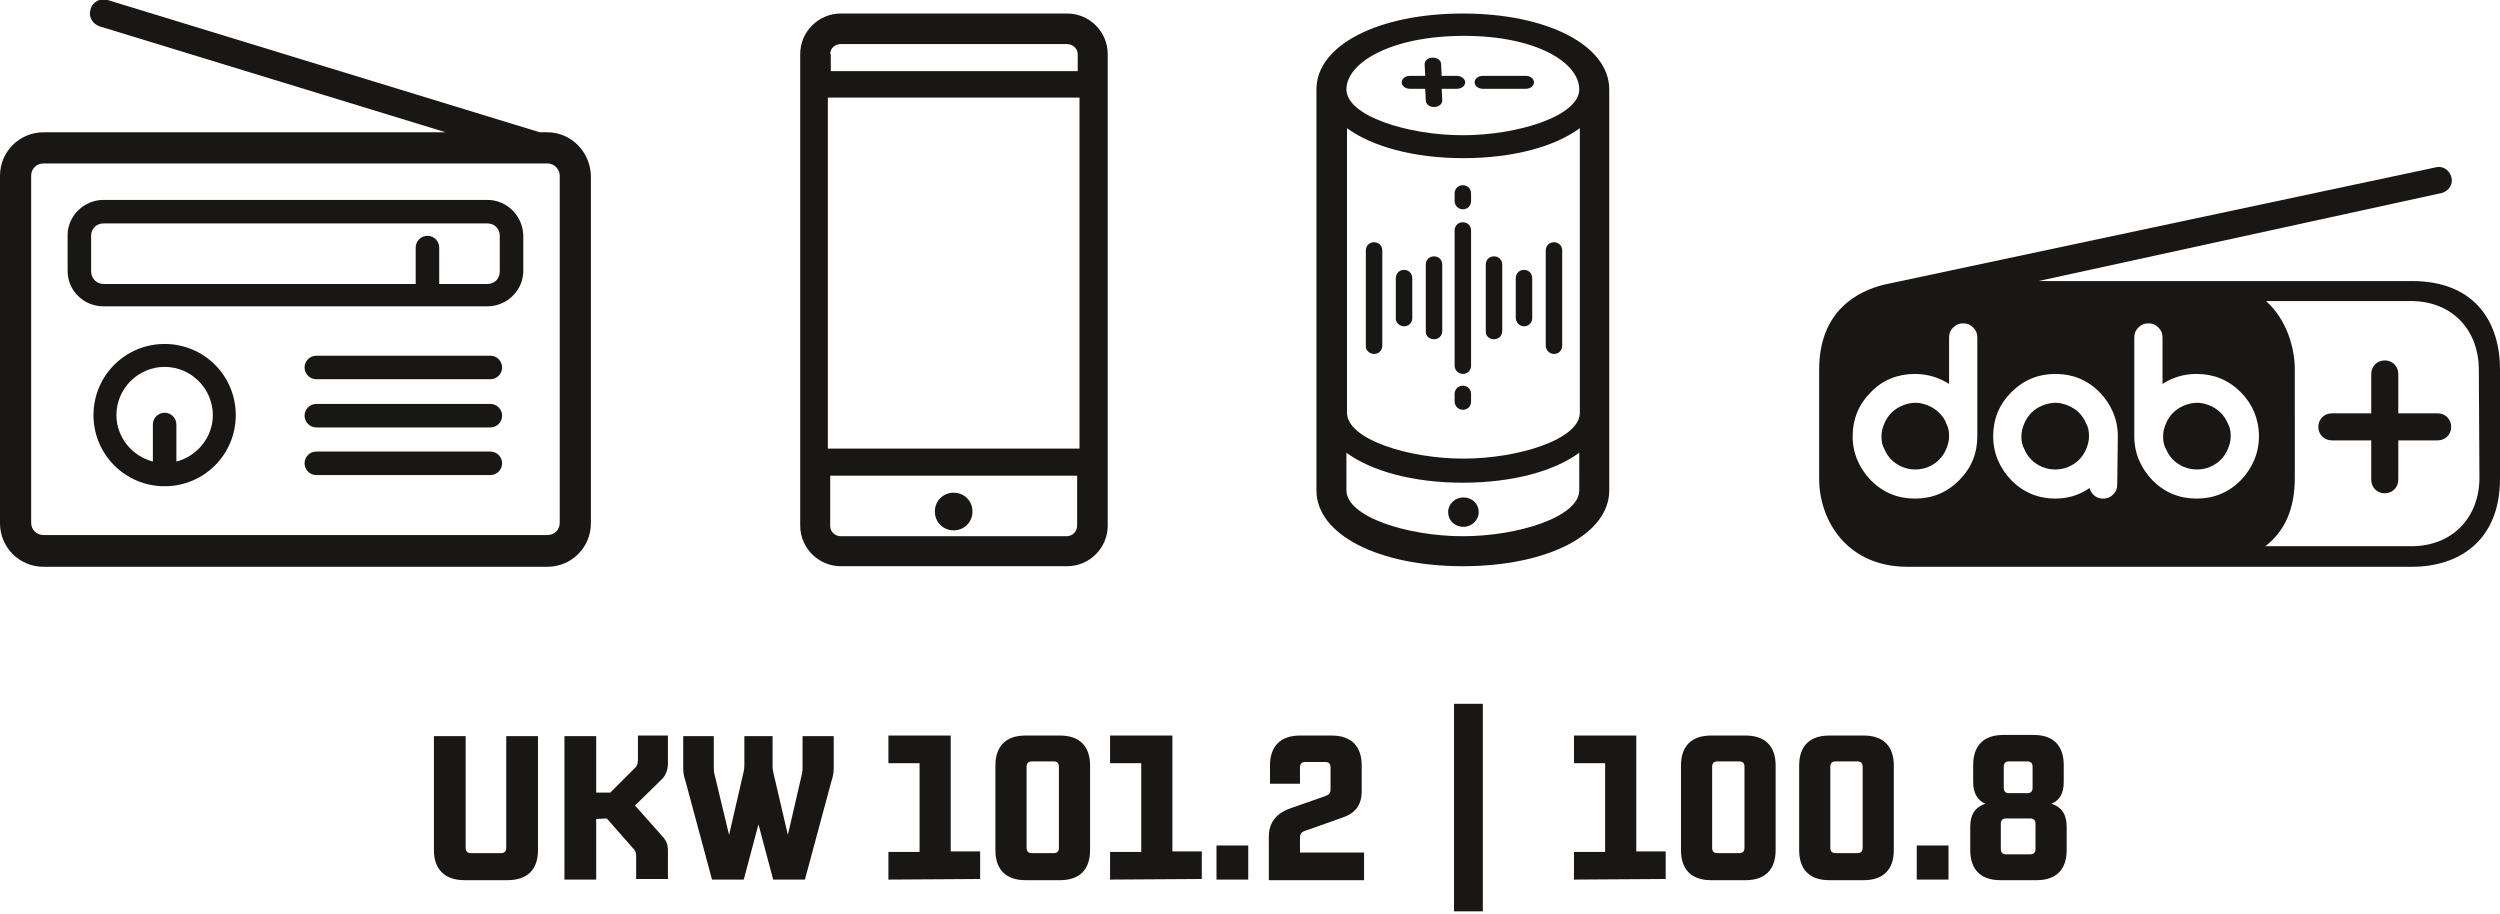 <?xml version="1.0" encoding="utf-8"?>
<!-- Generator: Adobe Illustrator 28.0.0, SVG Export Plug-In . SVG Version: 6.00 Build 0)  -->
<svg version="1.1" id="Ebene_1" xmlns="http://www.w3.org/2000/svg" xmlns:xlink="http://www.w3.org/1999/xlink" x="0px" y="0px"
	 viewBox="0 0 425.2 155.4" style="enable-background:new 0 0 425.2 155.4;" xml:space="preserve">
<style type="text/css">
	.st0{fill:#181716;}
</style>
<path class="st0" d="M377.7,70.2c-0.5-0.5-1.1-0.9-1.8-1.2c-0.7-0.3-1.5-0.5-2.2-0.5s-1.6,0.2-2.3,0.5c-0.7,0.3-1.3,0.7-1.8,1.2
	c-0.5,0.5-0.9,1.1-1.2,1.8c-0.3,0.7-0.5,1.4-0.5,2.2s0.1,1.5,0.5,2.2c0.3,0.7,0.7,1.3,1.2,1.8s1.1,0.9,1.8,1.2
	c1.4,0.6,3.1,0.6,4.5,0c0.7-0.3,1.3-0.7,1.8-1.2c0.5-0.5,0.9-1.1,1.2-1.8c0.3-0.7,0.5-1.4,0.5-2.2s-0.1-1.5-0.5-2.2
	C378.6,71.3,378.2,70.7,377.7,70.2"/>
<path class="st0" d="M414.6,70.3h-6.7v-6.7c0-1.3-1-2.3-2.3-2.3s-2.3,1-2.3,2.3v6.7h-6.7c-1.3,0-2.3,1-2.3,2.3s1,2.3,2.3,2.3h6.7
	v6.7c0,1.3,1,2.3,2.3,2.3s2.3-1,2.3-2.3v-6.7h6.7c1.3,0,2.3-1,2.3-2.3S415.9,70.3,414.6,70.3"/>
<path class="st0" d="M421.7,81.3c0,6.4-4.3,11.6-11.6,11.6h-24.8c3.2-2.5,5-6.2,5-11.6V62.8c0-3.5-1.3-8.4-4.9-11.6h24.6
	c7.4,0,11.6,5.3,11.6,11.6L421.7,81.3L421.7,81.3z M381.1,81.7c-2.1,2.1-4.6,3.1-7.5,3.1s-5.4-1-7.5-3.1c-2-2.1-3.1-4.6-3.1-7.5
	V57.4c0-0.7,0.2-1.2,0.7-1.7c0.5-0.5,1-0.7,1.7-0.7s1.2,0.2,1.7,0.7c0.5,0.5,0.7,1,0.7,1.7v7.9c1.7-1.1,3.6-1.7,5.8-1.7
	c2.9,0,5.4,1,7.5,3.1c1,1,1.8,2.2,2.3,3.4c0.5,1.2,0.8,2.6,0.8,4.1C384.2,77.1,383.1,79.6,381.1,81.7 M360.1,82.4
	c0,0.7-0.2,1.2-0.7,1.7c-0.5,0.5-1,0.7-1.7,0.7s-1.2-0.2-1.7-0.7c-0.3-0.3-0.5-0.7-0.6-1.1c-0.7,0.5-1.5,0.9-2.3,1.2
	c-1.1,0.4-2.3,0.6-3.5,0.6c-2.9,0-5.4-1-7.5-3.1c-2-2.1-3.1-4.6-3.1-7.5s1-5.4,3.1-7.5s4.6-3.1,7.5-3.1s5.4,1,7.5,3.1
	c2,2.1,3.1,4.6,3.1,7.5L360.1,82.4L360.1,82.4z M336.3,74.2c0,2.9-1,5.4-3.1,7.5c-2.1,2.1-4.6,3.1-7.5,3.1s-5.4-1-7.5-3.1
	c-2-2.1-3.1-4.6-3.1-7.5s1-5.4,3.1-7.5c2-2.1,4.6-3.1,7.5-3.1c2.1,0,4.1,0.6,5.8,1.7v-7.9c0-0.7,0.2-1.2,0.7-1.7
	c0.5-0.5,1-0.7,1.7-0.7s1.2,0.2,1.7,0.7c0.5,0.5,0.7,1,0.7,1.7L336.3,74.2L336.3,74.2z M410.2,47.8h-63.5l68.7-15
	c1.2-0.4,1.9-1.6,1.5-2.8c-0.4-1.2-1.6-1.9-2.8-1.5l-93.6,19.9c-4.5,1.1-11.1,4.4-11.1,14.5v18.5c0,7.3,4.9,15,15,15h85.8
	c8.1,0,15-4.5,15-15V62.8C425.2,55.2,421.3,47.8,410.2,47.8"/>
<path class="st0" d="M329.8,70.2c-0.5-0.5-1.1-0.9-1.8-1.2c-0.7-0.3-1.5-0.5-2.2-0.5s-1.6,0.2-2.3,0.5c-0.7,0.3-1.3,0.7-1.8,1.2
	c-0.5,0.5-0.9,1.1-1.2,1.8c-0.3,0.7-0.5,1.4-0.5,2.2s0.1,1.5,0.5,2.2c0.3,0.7,0.7,1.3,1.2,1.8c0.5,0.5,1.1,0.9,1.8,1.2
	c1.4,0.6,3.1,0.6,4.5,0c0.7-0.3,1.3-0.7,1.8-1.2s0.9-1.1,1.2-1.8c0.3-0.7,0.5-1.4,0.5-2.2s-0.1-1.5-0.5-2.2
	C330.8,71.3,330.3,70.7,329.8,70.2"/>
<path class="st0" d="M353.6,70.2c-0.5-0.5-1.1-0.9-1.8-1.2c-0.7-0.3-1.5-0.5-2.2-0.5s-1.6,0.2-2.3,0.5c-0.7,0.3-1.3,0.7-1.8,1.2
	c-0.5,0.5-0.9,1.1-1.2,1.8c-0.3,0.7-0.5,1.4-0.5,2.2s0.1,1.5,0.5,2.2c0.3,0.7,0.7,1.3,1.2,1.8s1.1,0.9,1.8,1.2
	c1.4,0.6,3.1,0.6,4.5,0c0.7-0.3,1.3-0.7,1.8-1.2s0.9-1.1,1.2-1.8c0.3-0.7,0.5-1.4,0.5-2.2s-0.1-1.5-0.5-2.2
	C354.5,71.3,354.1,70.7,353.6,70.2"/>
<path class="st0" d="M183.6,76.3h-42.8V16.6h42.8V76.3z M183.2,89.4c0,1-0.8,1.8-1.8,1.8H143c-1,0-1.8-0.8-1.8-1.7v-8.6h42V89.4
	L183.2,89.4z M141.2,9.2c0-1,0.8-1.7,1.8-1.7h38.5c1,0,1.8,0.8,1.8,1.7v2.9h-42V9.2z M181.5,2.3H143c-3.8,0-6.9,3.1-6.9,6.9v80.2
	c0,3.8,3.1,6.9,6.9,6.9h38.5c3.8,0,6.9-3.1,6.9-6.9V9.2C188.4,5.4,185.3,2.3,181.5,2.3"/>
<path class="st0" d="M162.2,90.2c1.8,0,3.2-1.4,3.2-3.2s-1.4-3.2-3.2-3.2s-3.2,1.4-3.2,3.2S160.4,90.2,162.2,90.2"/>
<path class="st0" d="M95.2,88.9c0,1.2-0.9,2.1-2.1,2.1H7.4c-1.2,0-2.1-0.9-2.1-2.1V29.9c0-1.2,0.9-2.1,2.1-2.1h85.7
	c1.2,0,2.1,1,2.1,2.1L95.2,88.9L95.2,88.9z M93.1,22.5h-1.3L18.3,0c-1.2-0.4-2.6,0.3-2.9,1.6c-0.4,1.2,0.3,2.5,1.6,2.9l58.8,18H7.4
	c-4.1,0-7.4,3.3-7.4,7.4v59.1c0,4.1,3.3,7.4,7.4,7.4h85.7c4.1,0,7.4-3.3,7.4-7.4V29.9C100.4,25.8,97.1,22.5,93.1,22.5"/>
<path class="st0" d="M83.4,60.5H53.8c-1.1,0-2,0.9-2,2s0.9,2,2,2h29.6c1.1,0,2-0.9,2-2S84.5,60.5,83.4,60.5"/>
<path class="st0" d="M83.4,68.7H53.8c-1.1,0-2,0.9-2,2s0.9,2,2,2h29.6c1.1,0,2-0.9,2-2S84.5,68.7,83.4,68.7"/>
<path class="st0" d="M30,78.5v-6.3c0-1.1-0.9-2-2-2s-2,0.9-2,2v6.3c-3.5-0.9-6.2-4.1-6.2-7.9c0-4.5,3.7-8.2,8.2-8.2s8.2,3.7,8.2,8.2
	C36.2,74.4,33.5,77.6,30,78.5 M28,58.5c-6.7,0-12.1,5.4-12.1,12.1S21.3,82.7,28,82.7s12.1-5.4,12.1-12.1S34.7,58.5,28,58.5"/>
<path class="st0" d="M85,46.2c0,1.2-0.9,2.1-2.1,2.1h-8.2v-6.2c0-1.1-0.9-2-2-2s-2,0.9-2,2v6.2H17.6c-1.2,0-2.1-1-2.1-2.1v-6.1
	c0-1.2,0.9-2.1,2.1-2.1h65.3c1.2,0,2.1,0.9,2.1,2.1V46.2z M82.9,34H17.6c-3.3,0-6.1,2.7-6.1,6v6.1c0,3.3,2.7,6,6.1,6h65.3
	c3.3,0,6.1-2.7,6.1-6v-6.1C88.9,36.7,86.2,34,82.9,34"/>
<path class="st0" d="M83.4,76.8H53.8c-1.1,0-2,0.9-2,2s0.9,2,2,2h29.6c1.1,0,2-0.9,2-2S84.5,76.8,83.4,76.8"/>
<path class="st0" d="M268.6,83.4c0,4.5-10.4,7.8-19.8,7.8s-19.8-3.3-19.8-7.8V77c4.2,3.1,11.3,5.1,19.8,5.1s15.6-2,19.8-5.1V83.4z
	 M229.1,21.8c4.2,3.1,11.3,5.1,19.8,5.1s15.6-2,19.8-5.1v6.4c0,0.1,0,0.2,0,0.3v8.4c0,0,0,0,0,0v33.3c0,4.5-10.4,7.8-19.8,7.8
	s-19.8-3.3-19.8-7.8V21.8z M249,6.1c12.4,0,19.6,4.6,19.6,9.1S258.2,23,248.8,23s-19.8-3.3-19.8-7.8S236.5,6.1,249,6.1 M248.8,2.3
	c-14.4,0-24.9,5.4-24.9,12.9v68.2c0,7.5,10.5,12.9,24.9,12.9s24.9-5.4,24.9-12.9V15.2C273.7,7.8,263.3,2.3,248.8,2.3"/>
<path class="st0" d="M246.3,87.1c0,1.4,1.1,2.5,2.6,2.5c1.4,0,2.6-1.1,2.6-2.5s-1.1-2.5-2.6-2.5C247.5,84.6,246.3,85.7,246.3,87.1"
	/>
<path class="st0" d="M233.7,60.2c0.8,0,1.4-0.6,1.4-1.4V42.6c0-0.8-0.6-1.4-1.4-1.4s-1.4,0.6-1.4,1.4v16.2
	C232.2,59.5,232.9,60.2,233.7,60.2"/>
<path class="st0" d="M248.8,63.6c0.8,0,1.4-0.6,1.4-1.4v-23c0-0.8-0.6-1.4-1.4-1.4s-1.4,0.6-1.4,1.4v23
	C247.4,62.9,248,63.6,248.8,63.6"/>
<path class="st0" d="M238.8,55.5c0.8,0,1.4-0.6,1.4-1.4v-6.8c0-0.8-0.6-1.4-1.4-1.4s-1.4,0.6-1.4,1.4V54
	C237.3,54.8,238,55.5,238.8,55.5"/>
<path class="st0" d="M243.9,57.7c0.8,0,1.4-0.6,1.4-1.4V45c0-0.8-0.6-1.4-1.4-1.4s-1.4,0.6-1.4,1.4v11.3
	C242.4,57.1,243.1,57.7,243.9,57.7"/>
<path class="st0" d="M264.3,60.2c0.8,0,1.4-0.6,1.4-1.4V42.6c0-0.8-0.6-1.4-1.4-1.4s-1.4,0.6-1.4,1.4v16.2
	C262.9,59.5,263.5,60.2,264.3,60.2"/>
<path class="st0" d="M259.2,55.5c0.8,0,1.4-0.6,1.4-1.4v-6.8c0-0.8-0.6-1.4-1.4-1.4s-1.4,0.6-1.4,1.4V54
	C257.8,54.8,258.4,55.5,259.2,55.5"/>
<path class="st0" d="M248.8,35.6c0.8,0,1.4-0.6,1.4-1.4v-1.3c0-0.8-0.6-1.4-1.4-1.4s-1.4,0.6-1.4,1.4v1.3
	C247.4,34.9,248,35.6,248.8,35.6"/>
<path class="st0" d="M248.8,69.7c0.8,0,1.4-0.6,1.4-1.4v-1.3c0-0.8-0.6-1.4-1.4-1.4s-1.4,0.6-1.4,1.4v1.3
	C247.4,69,248,69.7,248.8,69.7"/>
<path class="st0" d="M254.1,57.7c0.8,0,1.4-0.6,1.4-1.4V45c0-0.8-0.6-1.4-1.4-1.4s-1.4,0.6-1.4,1.4v11.3
	C252.6,57.1,253.3,57.7,254.1,57.7"/>
<path class="st0" d="M239.8,15.1L239.8,15.1l2.6,0l0.1,2c0,0.6,0.6,1.1,1.4,1.1h0c0.8,0,1.4-0.5,1.4-1.1l-0.1-2l2.6,0
	c0.8,0,1.4-0.5,1.4-1.1c0-0.6-0.7-1.1-1.4-1.1h0l-2.6,0l-0.1-2c0-0.6-0.6-1.1-1.4-1.1h0c-0.8,0-1.4,0.5-1.4,1.1l0.1,2l-2.6,0
	c-0.8,0-1.4,0.5-1.4,1.1C238.4,14.6,239,15.1,239.8,15.1"/>
<path class="st0" d="M252.2,15.1h7.3c0.8,0,1.4-0.5,1.4-1.1s-0.6-1.1-1.4-1.1h-7.3c-0.8,0-1.4,0.5-1.4,1.1S251.4,15.1,252.2,15.1"/>
<path class="st0" d="M206.9,143.8h5.4v5.8h-5.4V143.8z"/>
<path class="st0" d="M247.3,119.7h4.9V155h-4.9C247.3,155,247.3,119.7,247.3,119.7z"/>
<path class="st0" d="M91.5,125.2v19.4c0,3.3-1.8,5.1-5.2,5.1h-7.3c-3.3,0-5.2-1.8-5.2-5.1v-19.4h5.4v19c0,0.6,0.3,0.9,0.9,0.9h5.1
	c0.6,0,0.9-0.3,0.9-0.9v-19L91.5,125.2L91.5,125.2z"/>
<path class="st0" d="M101.4,139.3v10.3H96v-24.4h5.4v9.6h2.4l4.1-4.1c0.5-0.4,0.6-0.9,0.6-1.6v-4h5.1v4.8c0,1.2-0.5,2.1-1,2.6
	L108,137l4.8,5.4c0.5,0.6,0.8,1.1,0.8,2.4v4.7h-5.4v-3.7c0-0.8-0.1-1.1-0.6-1.6l-4.4-5L101.4,139.3L101.4,139.3z"/>
<path class="st0" d="M141.8,125.2v5.6c0,0.9-0.3,1.8-0.4,2.1l-4.5,16.7h-5.4l-2.5-9.4l-2.5,9.4h-5.4l-4.5-16.7
	c-0.1-0.3-0.4-1.2-0.4-2.1v-5.6h5.2v4.9c0,0.8,0,1.1,0.1,1.5L124,142l2.4-10.4c0.1-0.5,0.2-0.7,0.2-1.5v-4.9h4.8v5.2
	c0,0.4,0.1,0.9,0.2,1.3L134,142l2.4-10.4c0.1-0.5,0.1-0.7,0.1-1.5v-4.9L141.8,125.2L141.8,125.2z"/>
<path class="st0" d="M151.1,149.6v-4.7h5.3v-15.1h-5.3v-4.7h10.6v19.7h5v4.7L151.1,149.6L151.1,149.6z"/>
<path class="st0" d="M169.3,130.2c0-3.3,1.8-5.1,5.1-5.1h5.9c3.3,0,5.1,1.8,5.1,5.1v14.4c0,3.3-1.8,5.1-5.1,5.1h-5.9
	c-3.3,0-5.1-1.8-5.1-5.1V130.2z M179.2,145.1c0.6,0,0.9-0.3,0.9-0.9v-13.8c0-0.6-0.3-0.9-0.9-0.9h-3.7c-0.6,0-0.9,0.3-0.9,0.9v13.8
	c0,0.6,0.3,0.9,0.9,0.9H179.2z"/>
<path class="st0" d="M188.8,149.6v-4.7h5.3v-15.1h-5.3v-4.7h10.6v19.7h5v4.7L188.8,149.6L188.8,149.6z"/>
<path class="st0" d="M215.8,149.6v-7.2c0-2.2,0.9-4,3.9-5l5.7-2c0.5-0.2,0.9-0.4,0.9-1.1v-3.8c0-0.6-0.3-0.9-0.9-0.9h-3.4
	c-0.6,0-0.9,0.3-0.9,0.9v2.8H216v-3.1c0-3.3,1.8-5.1,5.1-5.1h5.4c3.3,0,5.1,1.8,5.1,5.1v4.4c0,2.4-1.2,3.8-3.4,4.5l-6.2,2.2
	c-0.7,0.2-0.9,0.6-0.9,1.2v2.5H232v4.7H215.8L215.8,149.6z"/>
<path class="st0" d="M267.7,149.6v-4.7h5.3v-15.1h-5.3v-4.7h10.6v19.7h5v4.7L267.7,149.6L267.7,149.6z"/>
<path class="st0" d="M285.9,130.2c0-3.3,1.8-5.1,5.1-5.1h5.9c3.3,0,5.1,1.8,5.1,5.1v14.4c0,3.3-1.8,5.1-5.1,5.1H291
	c-3.3,0-5.1-1.8-5.1-5.1V130.2z M295.8,145.1c0.6,0,0.9-0.3,0.9-0.9v-13.8c0-0.6-0.3-0.9-0.9-0.9h-3.7c-0.6,0-0.9,0.3-0.9,0.9v13.8
	c0,0.6,0.3,0.9,0.9,0.9H295.8z"/>
<path class="st0" d="M306,130.2c0-3.3,1.8-5.1,5.1-5.1h5.9c3.3,0,5.1,1.8,5.1,5.1v14.4c0,3.3-1.8,5.1-5.1,5.1h-5.9
	c-3.3,0-5.1-1.8-5.1-5.1V130.2z M315.9,145.1c0.6,0,0.9-0.3,0.9-0.9v-13.8c0-0.6-0.3-0.9-0.9-0.9h-3.7c-0.6,0-0.9,0.3-0.9,0.9v13.8
	c0,0.6,0.3,0.9,0.9,0.9H315.9z"/>
<path class="st0" d="M326,143.8h5.4v5.8H326V143.8z"/>
<path class="st0" d="M340.2,149.7c-3.3,0-5.1-1.8-5.1-5.1v-4c0-1.9,0.7-3.3,2.6-3.9c-1.5-0.6-2.1-2-2.1-3.7v-2.9
	c0-3.3,1.8-5.1,5.1-5.1h5.2c3.3,0,5.1,1.8,5.1,5.1v2.9c0,1.8-0.6,3.1-2.1,3.7c1.9,0.6,2.6,2,2.6,3.9v4c0,3.3-1.8,5.1-5.1,5.1H340.2
	L340.2,149.7z M340.3,140.1v4.3c0,0.6,0.3,0.9,0.9,0.9h4.1c0.6,0,0.9-0.3,0.9-0.9v-4.3c0-0.6-0.3-0.9-0.9-0.9h-4.1
	C340.6,139.2,340.3,139.5,340.3,140.1z M341.7,129.5c-0.6,0-0.9,0.3-0.9,0.9v3.6c0,0.6,0.3,0.9,0.9,0.9h3.1c0.6,0,0.9-0.3,0.9-0.9
	v-3.6c0-0.6-0.3-0.9-0.9-0.9H341.7z"/>
</svg>
